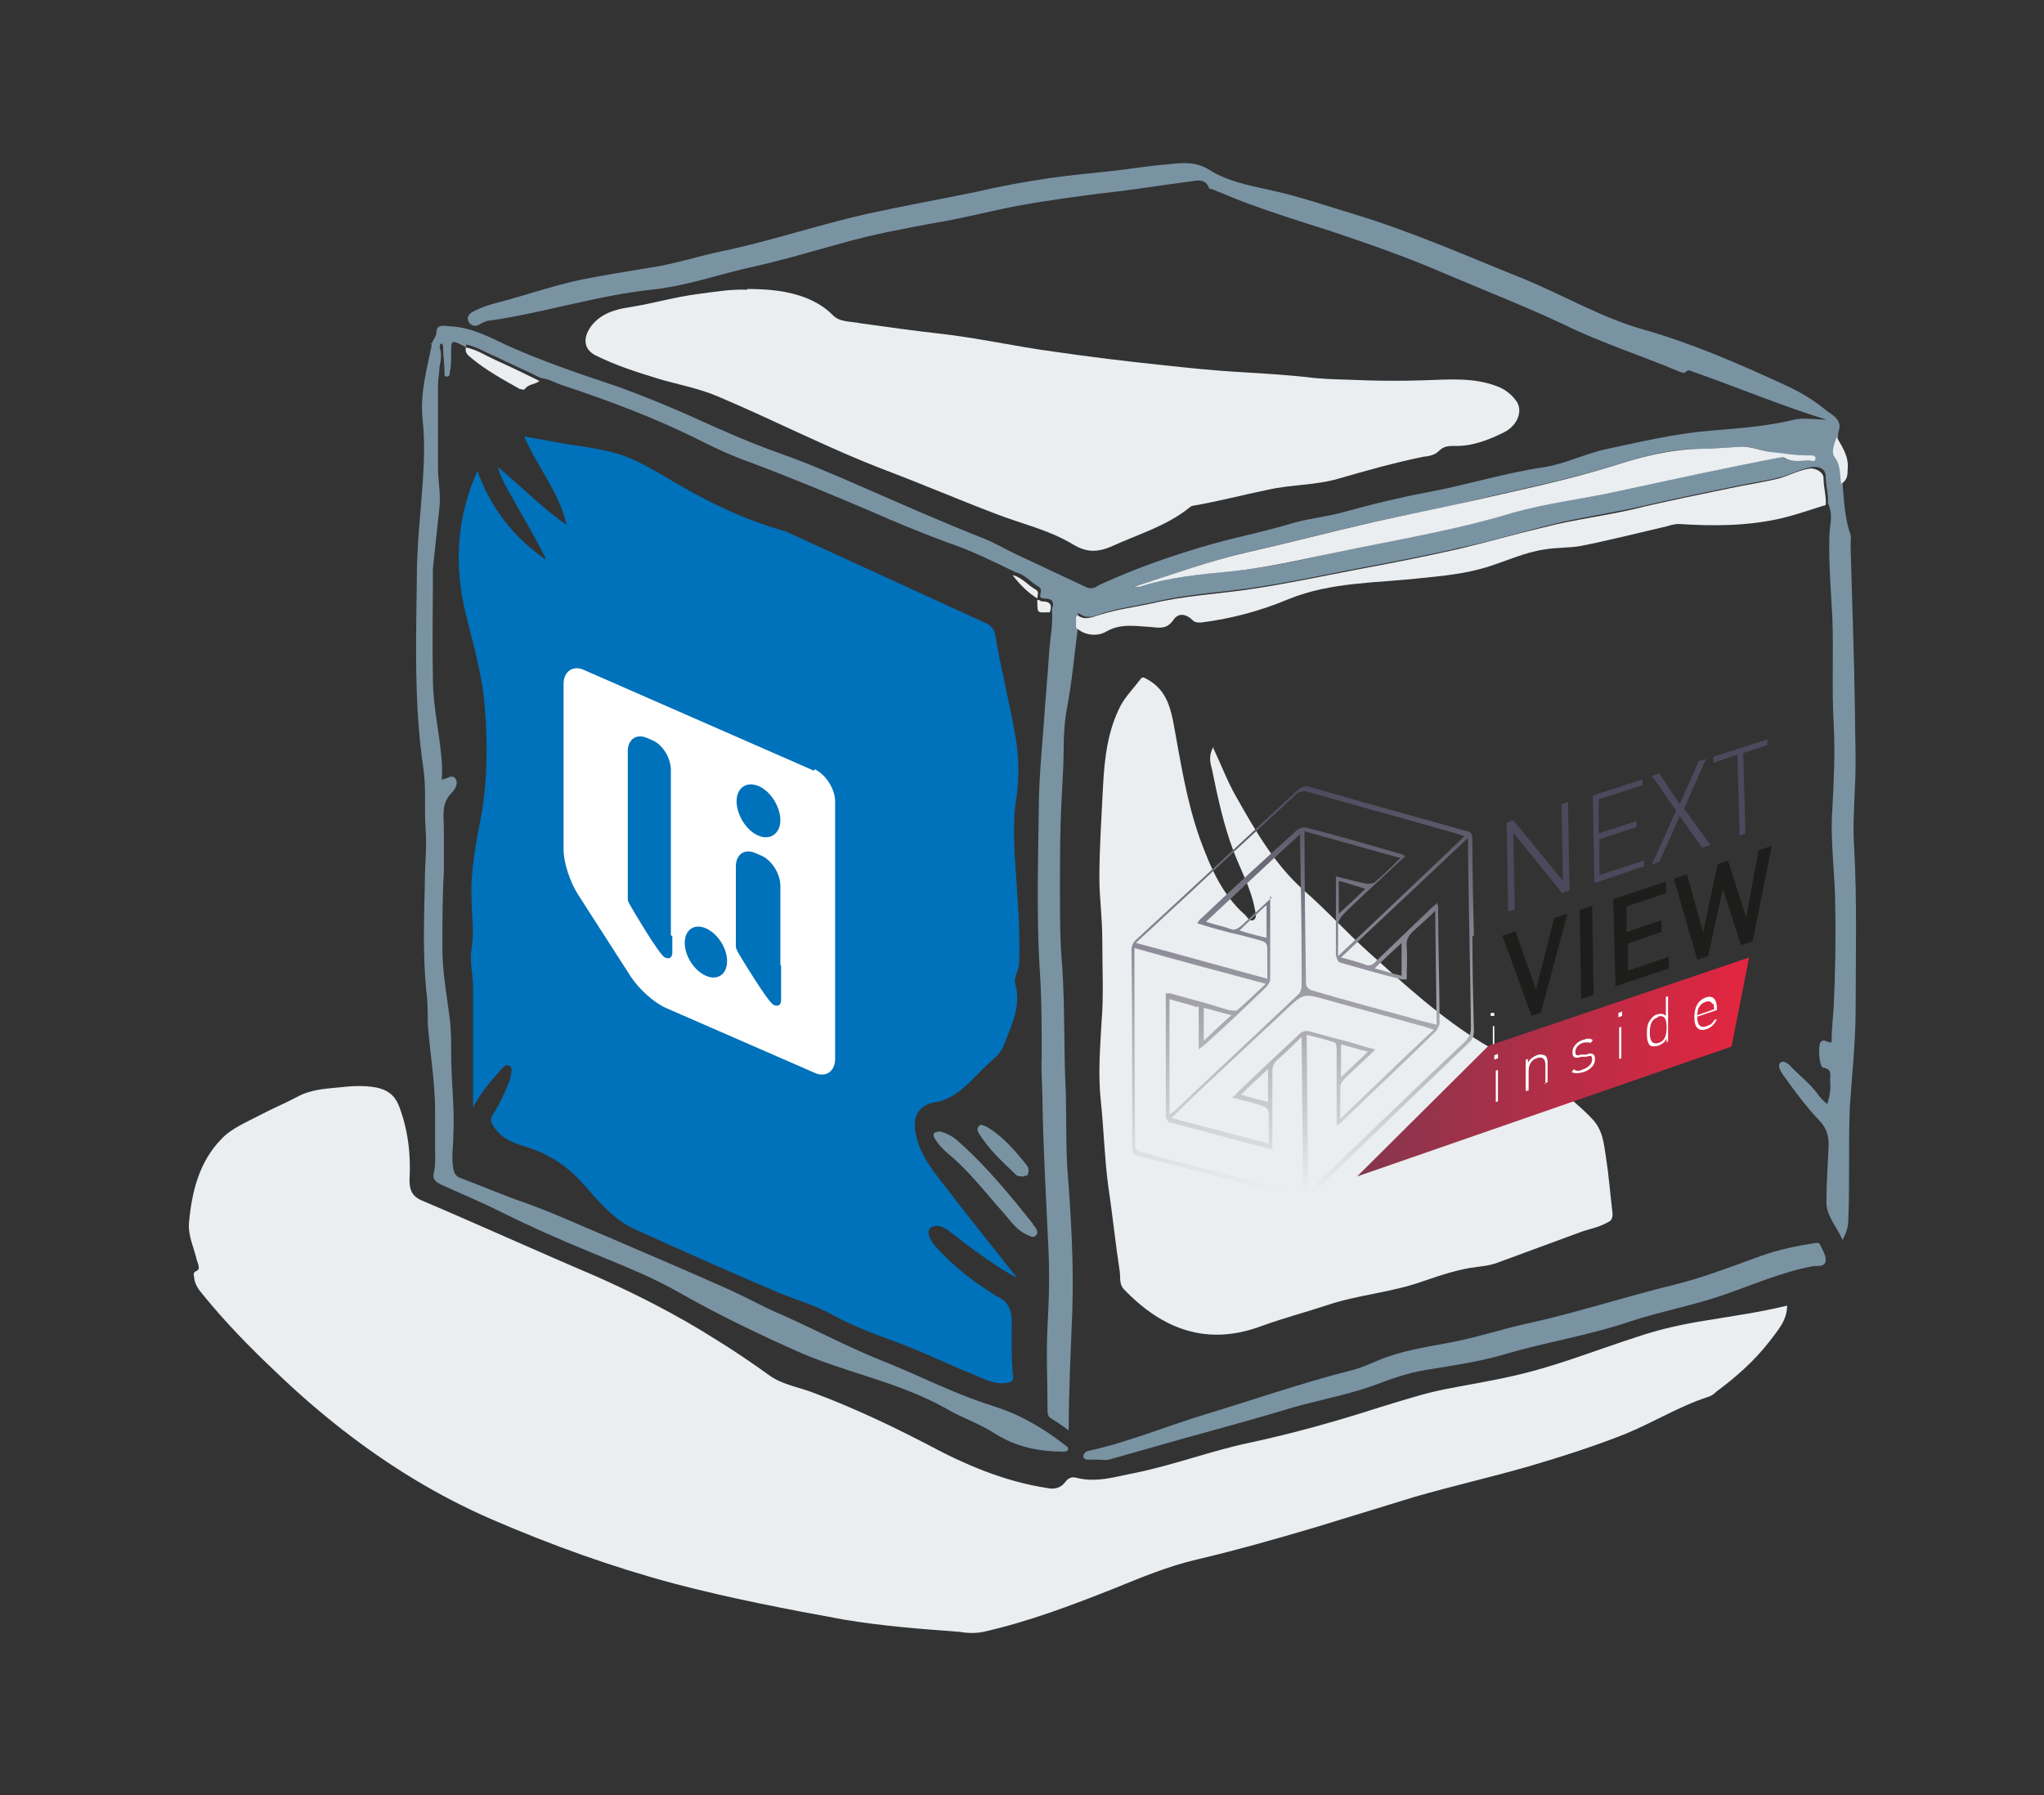 <?xml version="1.0" encoding="UTF-8"?> <svg xmlns="http://www.w3.org/2000/svg" xmlns:xlink="http://www.w3.org/1999/xlink" version="1.1" viewBox="0 0 280 246"><rect x="0" y="0" width="280" height="246" fill="#333333" stroke="none"/><defs><style> .cls-1 { fill: url(#Sfumatura_senza_nome_2); } .cls-2 { fill: none; stroke: #66b22e; stroke-miterlimit: 10; stroke-width: .5px; } .cls-3 { fill: #0071bb; } .cls-4 { fill: #fff; } .cls-5 { fill: #eaeef0; } .cls-6 { fill: #4c495c; } .cls-7 { fill: url(#Sfumatura_senza_nome); } .cls-8 { fill: #1d1d1b; } .cls-9 { fill: #7993a3; } </style><linearGradient id="Sfumatura_senza_nome" data-name="Sfumatura senza nome" x1="193.1" y1="104.4" x2="193.1" y2="48" gradientTransform="translate(-16.4 207.7) rotate(1.3) scale(1 -1)" gradientUnits="userSpaceOnUse"><stop offset="0" stop-color="#4c495c"></stop><stop offset="1" stop-color="#efefef"></stop></linearGradient><linearGradient id="Sfumatura_senza_nome_2" data-name="Sfumatura senza nome 2" x1="201.6" y1="1442.2" x2="254.6" y2="1442.2" gradientTransform="translate(17.4 -1300.8) rotate(1.3)" gradientUnits="userSpaceOnUse"><stop offset="0" stop-color="#84364d"></stop><stop offset="1" stop-color="#e42540"></stop></linearGradient></defs><g><g id="Livello_1"><g id="Livello_1-2" data-name="Livello_1"><g id="Livello_1-2"><path class="cls-3" d="M135.3,85.5c.5.3.9.8,1,1.3.8,4.9,2.1,9.8,2.9,14.7.4,2.6.4,5.4,0,8.1-.4,2.4-.3,5-.2,7.5.3,5,.8,9.9.6,14.9,0,1-.8,1.9-.5,2.9.8,2.9-.5,5.5-1.5,8.1-.3.9-.9,1.6-1.6,2.2-1.9,1.6-3.4,3.7-5.6,5-.7.4-1.4.7-2.1.8-2.3.3-3.3,1.8-2.9,4.1.5,3,2.3,5.2,4.1,7.5,2.9,3.8,5.9,7.5,8.8,11.2.3.4.7.8,1,1.3-2.4-1.3-4.6-2.9-6.8-4.5l-2.6-2s0,0,0,0c-.8-.6-1.8-.9-2.5-.3-.5.5,0,1.5.5,2.2,2.2,2.5,4.8,4.7,7.7,6.5.3.2.6.4.9.6,1.7.7,2.1,2,2.1,3.6,0,2.5-.1,5,.2,7.5,0,.7-.5.7-1,.8-1.6.2-2.9-.5-4.3-1.1-3.8-1.5-7.5-3.4-11.5-4.8-2.8-1-5.5-2.1-8.1-3.5-2.3-1.3-4.9-2-7.3-3-6.6-2.8-13.1-5.7-19.7-8.7-3.2-1.5-5.1-4.1-7.3-6.5-2.2-2.4-4.8-4-8-4.9-1.6-.5-3.1-1.2-4-2.7-.4-.6-.5-1.1,0-1.7.9-1.4,1.6-3,2.2-4.5,0-.2.2-.5.2-.7,0-.5.3-1.2-.3-1.4-.5-.2-.8.3-1.2.7-1.4,1.6-2.8,3.2-3.7,5.1,0-5.5,0-11,0-16.5,0-1.8-.5-3.5-.2-5.3.4-2.3,0-4.5,0-6.7-.2-4.1.7-8.1,1.4-12,.8-4.8.8-9.7.4-14.5-.3-4.3-1.6-8.5-2.6-12.7-1.6-6.6-1.3-13,1.6-19.6,1.8,5.1,4.9,9,9.1,12,0,0,0,.2.2.1,0,0,0-.2,0-.2-1.6-3.2-3.5-6.3-5.2-9.4-.5-.9-1-1.9-1.3-3,3.1,2.5,5.9,5.5,9.4,7.9-1-4.5-4-7.9-5.8-12.1,1.6.3,3,.5,4.4.8,2.6.5,5.2.7,7.8,1.4,3.4.9,6.3,2.9,9.3,4.6,4.5,2.6,9.2,4.8,14.3,6.2"></path><path class="cls-5" d="M244.8,178.7c.1,2.2-1.3,3.6-2.4,5.1-2.1,2.7-4.6,4.9-7.3,6.9-.3.3-.7.6-1.1.7-4,1.3-7.5,3.5-11.4,5.1-4.3,1.7-8.7,3.1-13.1,4.4-5.2,1.5-10.5,2.7-15.7,4.2-4.6,1.4-9.1,2.8-13.7,4.2-5.4,1.6-10.7,3.1-16.2,4.4-3.9.9-7.7,2.5-11.4,4-5.8,2.3-11.6,4.5-17.8,5.9-1,.2-2.1.2-3.2,0-5.4-.4-10.7-.8-16-1.7-7.7-1.4-15.5-2.9-23.1-4.9-8.6-2.3-16.9-5.3-25-8.8-7.4-3.2-14.2-7.4-20.5-12.3-3.2-2.5-6.3-5.2-9.2-8-3.5-3.3-6.9-6.8-9.9-10.5-.6-.7-1.1-1.4-1.2-2.3,0-.4-.3-.7.4-1,.4-.2.2-.8,0-1.3-.4-1.8-1.3-3.5-1.1-5.4.4-4.2,1.4-8.2,4.4-11.3,1.4-1.5,3.4-2.3,5.3-3.3,1.7-.9,3.4-1.6,5.1-2.5,1.8-1,3.7-1.1,5.7-1.3,1.7-.2,3.4-.3,5.1,0,1.5.3,2.5,1,3.1,2.4,1.3,3.3,1.7,6.8,1.5,10.3,0,1.3.3,2.2,1.7,2.8,8,3.4,15.9,7,23.9,10.4,5.6,2.5,11.1,5.3,16.3,8.6,2.6,1.6,5.1,3.3,7.6,5.1,1.8,1.2,4,1.5,6,2.3,5.3,2,10.4,4.4,15.4,7,5.2,2.8,10.6,5.1,16.5,6,.9.2,1.8,0,2.4-.8.4-.6,1-.8,1.6-.6,2.8.7,5.4-.2,8.1-.7,5.3-1.1,10.3-3,15.5-4.1,6.1-1.3,12.1-3,18-4.9,3-.9,6-1.9,9.1-2.5s6.2-1.1,9.2-1.8c5.8-1.3,11.2-3.5,16.8-5.3,3.2-1.1,6.5-1.8,9.7-2.3,3.6-.6,7.2-1.1,10.9-2h0Z"></path><path class="cls-5" d="M166.2,102.5c1.1,2.3,1.9,4.5,3.1,6.6,2.6,4.6,5.2,9.2,9.2,12.8,3.1,2.7,5.9,5.8,8.9,8.5,5,4.5,10,9.1,15.8,12.6,2.2,1.3,4.5,2.3,6.8,3.4,1.3.6,2.4,1.4,3.4,2.4,1.4,1.6,3.1,2.8,4.6,4.4,1.6,1.6,1.7,3.5,2,5.4.4,2.6.6,5.2.9,7.7,0,.7-.2,1-.7,1.2-1.2.7-2.6.9-3.9,1.4-3.8,1.4-7.6,2.8-11.4,4.2-.9.3-1.8.4-2.6.5-2.6.3-5.1,1.2-7.5,2-4.2,1.5-8.7,1.8-12.9,3.2-3,1-6.1,1.8-9.1,2.9-7.5,2.8-13.6.4-18.8-5-.7-.7-.5-1.6-.6-2.4-.6-3.9-1-7.9-1.6-11.9-.5-3.8-.6-7.7-1-11.5-.4-3.7-.1-7.3.1-10.9.3-3.6.1-7.2.1-10.9s-.4-5.9-.4-8.8c0-4.2.3-8.4.5-12.6.2-3.7.6-7.5,2.4-11,.7-1.3,1.8-2.4,2.7-3.6.3-.5.6-.2,1,0,2.3,1.3,3,3.3,3.5,5.7,1,5.4,1.8,10.9,3.7,16.2,1.4,3.8,3,7.6,6.2,10.4.3.3.6,1,1.2.6.4-.3.2-.9.1-1.4-.5-2.8-1.9-5.3-2.9-7.9-1.4-3.7-2.2-7.5-3-11.4-.3-1-.4-2,.3-3.1h0Z"></path><path class="cls-5" d="M102.3,39.6c2.8,0,5.6.2,8.3,1.3,1.2.5,2.4,1.2,3.4,2.2,1,1.1,2.5.9,3.9,1.2,3.6.5,7.1,1,10.7,1.4,5.4.6,10.6,1.8,15.9,2.5,4.8.7,9.7,1.3,14.5,1.8,3.7.4,7.4.8,11.2,1,3.3.2,6.6.4,9.9.8,2.2.2,4.4.2,6.6.3,2.8.1,5.7.1,8.6,0,3.2-.1,6.5-.4,9.7.8,1.1.4,1.9,1,2.6,1.9,1.1,1.3.4,3.4-1.5,4.4-2.2,1.1-4.5,2-7,1.9-.8,0-1.4.1-2,.7-.6.6-1.4.7-2.2.8-3.9.8-7.8,1.9-11.6,3-3.1.9-6.5.8-9.6,1.5-3.4.7-6.8,1.6-10.3,2.2-.1,0-.3.1-.4.2-3.2,2.6-7.1,3.7-10.8,5.4-1.9.8-3.4.8-5.2-.3-3.3-2-7-2.8-10.6-4.2-5-1.9-9.9-4-14.9-5.9-7.9-3-15.4-6.9-23.2-10.2-2.6-1.1-5.4-1.6-8.1-2.4-2.9-.9-5.8-1.8-8.6-3.2-1.6-.8-1.8-2.3-.7-3.9,1.3-1.8,3.3-2.4,5.3-2.7,3.2-.5,6.2-1.4,9.3-1.8,2.3-.3,4.6-.7,6.9-.6h0Z"></path><path class="cls-9" d="M63.8,47.6c-.1-.1-.3-.2-.5-.3-1.4-.7-1.5-.7-1.5.9s0,1.9-.2,2.9c0,.2,0,.5-.4.5s-.3-.3-.3-.5c0-1.2-.2-2.3-.2-3.5,0-.2,0-.5-.3-.5-.2,0-.1.2-.1.4-.4,0-.8-.1-1.2-.2.1-.7.7-1.1.7-1.9,0-.9,1-.8,1.7-.7,2.9.1,5.4,1.4,7.9,2.6,4.9,2.2,9.9,3.9,15,5.6,3.9,1.4,7.8,3,11.5,4.7,3.5,1.6,7,3.1,10.6,4.4,4,1.4,7.9,3.1,11.8,4.8,5.5,2.4,10.9,4.8,16.5,7,1.5.6,3,1.5,4.5,2.2,3.2,1.5,6.4,3,9.6,4.5.7.3,1.3-.1,1.8-.4,5-2.3,10.2-4.1,15.5-5.6,3.6-1,7.2-1.7,10.8-2.8,2.4-.7,4.9-.9,7.3-1.6,3.6-1,7.3-1.9,11-2.6,5.5-1,10.8-2.7,16.3-3.5,3-.5,5.7-1.9,8.6-2.5,4.7-1,9.3-2.1,14.2-2.5,3.8-.3,7.7-.6,11.4-1.5,1.4-.3,2.9,0,4.4,0-6.2-1.9-12.1-4.4-18.1-6.5-.4-.1-.8-.5-1.2,0-.2.2-.6,0-.9-.1-5.2-2.2-10.6-3.9-15.7-6.4-5.3-2.5-10.7-4.6-16.1-6.9-5.3-2.3-10.7-4.2-16.1-6-3.8-1.2-7.6-2.4-11.4-3.8-1.6-.6-3.2-1.3-4.7-1.9-.1,0-.4,0-.4-.2-.6-1.4-1.8-.9-2.8-.8-4,.5-8,1.2-12,1.6-3.8.5-7.6,1-11.4,1.7-3.7.7-7.4,1.7-11.1,2.3-4.3.8-8.7,1.6-12.9,2.8-4,1.1-8,2.3-12,3.2-4.7,1-9.3,2.7-14.2,3.2-7.4.8-14.5,3.1-21.9,4.2-.6,0-1.2.3-1.7.6-.6.3-1.1.1-1.4-.4-.3-.6,0-1.1.6-1.4,1.1-.6,2.4-1,3.6-1.3,3.8-1,7.5-2.3,11.3-3.1,3.1-.6,6.1-1.1,9.2-1.6,3.5-.5,6.7-1.6,10.1-2.3,6.7-1.4,13.1-3.6,19.8-5.1,5-1.1,10-2,14.9-3,3.4-.8,6.7-1.4,10.1-1.9,2.9-.4,5.9-.7,8.8-1,2.5-.3,5-.7,7.5-.9,1.9-.2,3.7-.4,5.6.8,2.4,1.5,5.3,2.1,8.1,2.7,4.2.9,8.2,2.3,12.2,3.5,7.8,2.4,15.2,5.7,22.7,8.7,5.6,2.3,10.8,5.4,16.6,7,6.6,1.9,12.8,4.6,19.1,7.5,2,.9,3.9,2,5.6,3.4.7.6,1.8,1,2,2.2,0,.6-.3,1.1-.2,1.6-.4.9-.9,2-.3,2.7.8,1.2.7,2.4.9,3.6.2,2.4.3,4.8,1.1,7.1.1.4,0,1,0,1.4.2,7.5.5,15.1.6,22.6,0,3.5.2,7,0,10.5-.1,2.8-.3,5.6-.1,8.4.4,7.3.2,14.6.2,22,0,4.5-.5,9-.8,13.5-.2,5.1,0,10.2-.2,15.3,0,.9-.2,1.8-.8,2.9-.8-1.9-2.3-3.3-2.2-5.4,0-2.5.2-5.1.3-7.6,0-1.5-.4-2.5-1.4-3.5-1.8-1.9-3.4-4.1-4.9-6.2-.1-.2-.2-.3-.3-.5-.2-.4-.3-.9,0-1.1.4-.3.8,0,1.2.3,1.3,1.4,2.8,2.5,3.9,4,.3.5.8.9,1.3,1.4.4-1.2.5-2.3.4-3.3,0-.7.3-1.5-.9-1.7-.6,0-.8-3-.4-3.5.5-.6,1,.2,1.5,0,0-1.7.2-3.3.3-5,.2-4.5.3-9.1.2-13.6,0-4.4-.7-8.8-.4-13.2.2-3.9.4-7.7.2-11.6-.3-5,0-10-.2-15-.2-3.6-.5-7.3-.4-10.9,0-1.4.5-2.7,0-4,0-.2-.1-.4-.2-.5.1-1.3-.3-2.5-.3-3.7s-1.1-1.4-1.9-1.3c-1.4.2-2.7.9-4,1.3-2.2.6-4.6.9-6.9,1.4-3.9.8-7.8,1.6-11.7,2.5-4.6,1.1-9.4,1.7-14,2.9-3.8,1-7.6,2.1-11.4,2.9-4.7,1.1-9.5,2-14.3,2.9-4.7.9-9.3,1.9-14.1,2.6-4.6.7-9.3.9-13.8,2-2.3.5-4.6.8-6.9,1.5-1.1.4-2.1.9-3.2.1-.4-.2-.2.1-.2.3v1.2c-.5,3.8-.8,7.5-1.5,11.2-.4,2.1-.5,4.2-.5,6.3s-.2,4.6-.3,7c-.2,3.9-.2,7.9-.2,11.8s0,6.9.3,10.4c.4,5.8.2,11.6.5,17.4.1,3.4,0,6.8.2,10.2.5,6.5.9,13,.7,19.5-.2,5.4-.5,10.9-.5,16.6-.9-.7-1.7-1.2-2.5-1.7-.4-.3-.4-.7-.4-1.1,0-3.8-.2-7.7,0-11.5.2-3.7.3-7.3.1-11-.3-6.7-.7-13.3-.8-20,0-2-.2-3.9-.1-5.9,0-4.1,0-8.3-.3-12.4-.4-7.1-.2-14.3-.1-21.4,0-4,.4-8,.7-12,.2-3.1.5-6.2.7-9.3.1-2.1.6-4.1.4-6.2.4-1.1,0-1.5-1.1-1.5-.2,0-.4-.1-.5-.2,0,0,0-.1,0-.2,0-.4.3-.9-.2-1.2-1.1-.6-1.9-1.7-3.2-2-3.1-1.5-6.1-3-9.4-4.1-3.5-1.3-6.9-2.7-10.3-4.2-5.4-2.3-10.9-4.6-16.5-6.7-2.3-.8-4.5-1.8-6.7-2.9-6.1-3.1-12.5-5.5-19.1-7.7-1-.3-1.9-.9-3-1-2-1-4.1-1.9-6.1-2.9-1.5-.6-2.7-1.4-4.1-1.7h0ZM155.3,80.4c.3,0,.5,0,.7,0,4.1-1.3,8.3-1.7,12.5-2.1,4.9-.5,9.7-1.5,14.4-2.6,8.1-1.8,16.2-3,24.1-5.4,4.8-1.5,9.8-1.9,14.6-3,7.3-1.6,14.7-3.2,22.1-4.6.2,0,.4-.1.6,0,1,.7,2.2.3,3.3.4.3,0,1,.3,1-.3,0-.5-.6-.4-1-.4-1.8,0-3.6-.2-5.4-.5-1.2-.2-2.4-.8-3.6-.7-1.9.1-3.9.3-5.9.3-4,0-7.9,1.1-11.7,2.3-6.4,2-12.9,3.2-19.3,4.8-4.5,1.1-9,1.9-13.5,2.9-5.7,1.3-11.4,2.8-17.1,4.1-5.4,1.2-10.5,3.2-15.9,4.8h0Z"></path><path class="cls-9" d="M58.9,47.1c.4,0,.8.1,1.2.2.5,1,.3,2.1.1,3,0,.8-.2,1.6-.2,2.4,0,3.8,0,7.6,0,11.4,0,1.8.4,3.6.2,5.4-.3,2.8-.6,5.6-.9,8.4,0,.4,0,.7,0,1.1,0,4.6-.1,9.3,0,13.9,0,2.9.5,5.7.9,8.5.2,1.8.5,3.6.3,5.4.7,0,1.4-.8,1.9-.1.4.6,0,1.4-.5,1.9-1.5,1.5-1.1,3.2-1.1,5s0,4,0,5.9c-.2,3.5-.2,7-.2,10.5,0,3.2.6,6.3,1,9.5.2,1.6.2,3.2.2,4.8,0,3.8.5,7.5.3,11.3,0,1.5-.3,3,0,4.5.1.8.5,1.2,1.2,1.4,2.9,1.1,5.7,2.3,8.6,3.3,3.9,1.4,7.6,3.1,11.4,4.7,5.6,2.4,11.2,4.8,16.8,7.3,2.4,1.1,4.7,2.4,7.1,3.4,4.7,2.1,9.2,4.5,14,6.4,4,1.6,7.8,3.5,11.8,5,2.1.8,4.4,1.4,6.5,2.4,2.3,1.1,4.5,2.5,6.5,4.1.1.1.4.2.3.5,0,.2-.3.3-.6.3-3.3,0-6.4-.6-9.3-2.4-2.1-1.4-4.6-2.2-6.8-3.5-6.2-3.5-13.2-4.8-19.6-7.5-5.7-2.5-11.3-5.2-16.8-8.3-3.8-2.2-7.9-3.8-12-5.5-4.4-1.8-8.7-3.7-12.9-5.8-2.6-1.3-5.3-2.4-7.9-3.6-.6-.3-1.2-.7-1-1.5.3-1.1.2-2.2.2-3.3,0-1.8,0-3.6,0-5.3,0-4-.7-7.9-1-11.9,0-1.5,0-3-.2-4.5-.5-5-.3-10-.2-15,0-2.4.3-4.8.1-7.2-.2-2.8.1-5.6-.3-8.3-1.3-8.7-1-17.4-.9-26.1,0-4.4.5-8.7.8-13,.2-2.9.3-5.8,0-8.6-.4-3.8.6-7.1,1.3-10.6h0Z"></path><path class="cls-5" d="M147.4,85.8v-1.2c0,0,.1-.2.2-.3,1.1.8,2.1.2,3.2-.1,2.2-.7,4.6-1,6.9-1.5,4.6-1.1,9.2-1.3,13.8-2,4.7-.7,9.4-1.7,14.1-2.6,4.8-.9,9.5-1.8,14.3-2.9,3.8-.9,7.6-2,11.4-2.9,4.6-1.2,9.4-1.7,14-2.9,3.9-.9,7.8-1.7,11.7-2.5,2.3-.5,4.6-.8,6.9-1.4,1.3-.4,2.6-1.1,4-1.3.8-.1,1.9.5,1.9,1.3,0,1.3.4,2.5.3,3.7-2,.6-3.9,1.3-6,1.8-4.7,1.1-9.4,1.1-14.1.8-.5,0-1,.1-1.6.3-3.9.9-7.8,1.9-11.8,2.7-1.7.3-3.4.2-5.1.5-2.7.4-5.2,1.6-7.8,2.4-2.9.9-5.9,1.2-8.9,1.5-6.1.7-12.4.5-18.3,2.9-3.8,1.6-7.9,2.7-12,3.2-.5,0-.8,0-1.1-.3-.9-.9-2-1.1-2.7,0-.9,1.3-2,1-3.2.9-2-.1-3.9-.5-5.9.6-1.1.7-2.9.7-4.2-.5h0Z"></path><path class="cls-9" d="M150.4,200h-1.1c-.4,0-.8,0-.9-.4,0-.4.3-.7.7-.8,5.5-1.2,10.7-3.4,16-5,6.6-2,13.2-4.3,19.9-6,1.3-.3,2.6-.9,3.8-1.4,3.1-1.3,6.4-1.8,9.6-2.4,3.9-.7,7.6-2,11.5-2.8,6.6-1.5,13-3.6,19.6-5.2,4-1,7.8-2.5,11.7-3.9,2.5-.9,5-1.4,7.6-1.8.2,0,.4,0,.5.2.3.7.8,1.4.8,2.1,0,1.1-1.2.8-1.8.9-4.2.8-8.1,2.5-12.1,3.9-4.3,1.5-8.8,2.3-13,3.7-5.6,1.9-11.5,2.8-17.2,4.5-3.4,1-7,1.5-10.6,2.1-2.6.4-5,1.3-7.4,2.2-4,1.4-8.3,2.1-12.4,3.4-4.3,1.3-8.8,2.5-13.1,3.7-3.5,1-7.1,2-10.6,3-.5.1-1.1,0-1.7,0h0Z"></path><path class="cls-9" d="M128.5,155c1.2.2,2.2.8,3,1.6,3.7,3.3,6.9,7.2,10,11.1,0,0,0,.2.2.3.3.4.6.9.2,1.3-.4.4-.9,0-1.4-.2-1.4-.7-2.2-2-3.2-3.1-2.4-2.7-4.6-5.6-7.4-7.9-.7-.6-1.4-1.3-1.9-2.2-.2-.4-.2-.8.5-.8Z"></path><path class="cls-9" d="M140.3,161.2c-.6,0-1,0-1.3-.4-1.8-1.7-3.6-3.4-4.9-5.5-.2-.3-.3-.7,0-1,.3-.4.6,0,.9,0,2.3,1.3,4,3.3,5.6,5.3.3.4.4.8.2,1.3-.1.3-.4.2-.5.2h0Z"></path><path class="cls-5" d="M63.8,47.6c1.5.3,2.7,1.1,4,1.7,2,.9,4.1,1.9,6.1,2.9-.6.5-1.5.4-2,1.1-.2.2-.5,0-.7,0-2.3-1.3-4.7-2.6-6.7-4.3-.4-.3-.8-.7-.7-1.3Z"></path><path class="cls-5" d="M252.2,66.2c-.2-1.2,0-2.4-.9-3.6-.5-.7,0-1.8.3-2.7.8,1.4,1.7,2.7,1.5,4.4,0,.7,0,1.5-.9,2h0Z"></path><path class="cls-5" d="M138.7,78.8c1.3.3,2.1,1.4,3.2,2,.5.3.2.8.2,1.2-1.3-.8-2.4-1.9-3.4-3.2h0Z"></path><path class="cls-5" d="M142.2,82.2c.2,0,.4.2.5.2,1.1,0,1.5.4,1.1,1.5-1.7,0-1.7.3-1.7-1.7h0Z"></path><path class="cls-5" d="M155.3,80.4c5.4-1.7,10.5-3.6,15.9-4.8,5.7-1.3,11.4-2.8,17.1-4.1,4.5-1,9-1.9,13.5-2.9,6.5-1.5,12.9-2.8,19.3-4.8,3.7-1.2,7.6-2.2,11.7-2.3,1.9,0,3.9-.2,5.9-.3,1.2,0,2.3.5,3.6.7,1.8.2,3.6.5,5.4.5.4,0,1-.1,1,.4,0,.6-.6.3-1,.3-1.1,0-2.2.3-3.3-.4-.2-.1-.4,0-.6,0-7.4,1.4-14.7,3-22.1,4.6-4.9,1.1-9.8,1.6-14.6,3-7.9,2.4-16.1,3.7-24.1,5.4-4.8,1-9.6,2.1-14.4,2.6-4.2.4-8.5.8-12.5,2.1-.2,0-.4,0-.7,0h0Z"></path><path class="cls-4" d="M111.5,105.6l-31.5-13.8c-1.5-.7-2.8.2-2.8,1.9v22.7c0,1.8.9,4.5,2,6.2l7.2,11.2c1.1,1.7,3.2,3.6,4.8,4.3l20.4,8.9c1.5.7,2.8-.2,2.8-1.9v-35.3c0-1.7-1.3-3.7-2.8-4.4h0ZM103.9,107.7c1.7.7,3,2.9,3,4.7s-1.4,2.8-3,2.1c-1.7-.7-3-2.9-3-4.7s1.3-2.8,3-2.1ZM92.1,128.2v2.3c0,.6-.3,1-1,.7-.8-.3-4.8-7.2-4.8-7.2-.1-.2-.3-.5-.3-.8v-20.3c0-1.6,1.2-2.4,2.6-1.8l.7.3c1.5.6,2.6,2.5,2.6,4.1v22.7h0ZM96.7,133.7c-1.6-.7-2.9-2.7-2.9-4.5s1.3-2.7,2.9-2,2.9,2.7,2.9,4.5-1.3,2.7-2.9,2ZM107,132.2v4.8c0,.6-.3,1-1,.7-.8-.3-4.9-7.2-4.9-7.2-.1-.2-.3-.6-.3-.8v-11c0-1.6,1.2-2.5,2.7-1.8l.7.3c1.5.6,2.7,2.5,2.7,4.2v10.9h0Z"></path><path class="cls-4" d="M204.2,139.3v-.5h.5c0,0,0,.4,0,.4h-.5ZM204.5,144.3v-3.7c-.1,0,.2,0,.2,0v3.7c.1,0-.2,0-.2,0h0Z"></path></g><g><path class="cls-7" d="M201.7,128.2c0,4.4.1,8.7.2,13,0,.8-.2,1.3-.8,1.8-6.7,6.4-13.4,12.9-20.2,19.5,0,0,0,0,0,.1-1.2,1.5-2.4,1.8-3.8,1.4-7-2-14.1-3.8-21.2-5.6-.6-.1-.8-.5-.8-1.1,0-9.1,0-18.1-.1-27.1,0-.6.2-1.1.8-1.6,7.4-6.8,14.6-13.5,21.8-20.2.7-.6,1.2-.8,1.8-.6,7.2,2.1,14.4,4.1,21.6,6.1.6.1.7.5.7,1.2,0,4.4.1,8.8.2,13.2h0,0ZM201,114.9c-5.8,5.5-11.5,10.8-17.3,16.3,1.2.3,2.3.6,3.4,1,.5.2,1,0,1.4-.5,2.5-2.4,5.1-4.9,7.6-7.3.2-.2.5-.4.8-.7,0,.2,0,.3.1.4,0,5.4.2,10.7.2,16.1,0,.3-.3.8-.5,1.1-4.3,4.2-8.7,8.4-13.1,12.6,0,.1-.2.1-.5.3v-1.2c0-3.1,0-6.2,0-9.3,0-.4-.1-.9-.4-.9-1.2-.4-2.4-.7-3.7-1l.2,21.4c.2-.2.4-.3.6-.5,7-6.7,13.9-13.4,20.8-19.9.7-.7.9-1.2.9-2-.1-8.2-.3-16.3-.4-24.4v-1.5s0,0,0,0h0ZM178.5,163.6l-.2-21.5c-1.2,1.1-2.2,2.2-3.3,3.1-.5.5-.7.9-.7,1.6,0,3.1,0,6.2,0,9.3,0,.4,0,.8,0,1.3-.3,0-.4,0-.5,0-4.5-1.2-9-2.4-13.5-3.6-.3,0-.6-.6-.6-1,0-5.1,0-10.3,0-15.4,0-.4,0-.8,0-1.3.4,0,.7,0,.9.1,2.6.7,5.2,1.4,7.7,2.2.4,0,.9.2,1.2,0,1.3-1.1,2.5-2.3,3.9-3.6-6-1.6-12-3.2-18-4.9,0,9.2,0,18.1.1,27.1,0,.4.4.8.7.8,3.6,1,7.3,2,11,2.9,3.7,1,7.4,1.9,11.3,3h0,0ZM183.4,130.9c5.9-5.5,11.5-10.9,17.2-16.3-.3-.1-.6-.2-.8-.3-6.9-2-14-3.9-21-5.9-.3,0-.9.1-1.2.4-5.1,4.7-10.2,9.4-15.3,14.2-2.2,2-4.4,4.1-6.7,6.2,6.1,1.6,12,3.3,18,4.9,0-1.6,0-2.8,0-4.1,0-.7-.2-.9-.8-1.1-1.4-.4-2.9-.8-4.3-1.1-1.5-.4-3-.8-4.5-1.3.3-.4.4-.6.6-.7,4.3-4.1,8.7-8.1,13-12,.3-.3,1-.5,1.4-.4,4.2,1.1,8.4,2.3,12.5,3.5.3,0,.6.2,1,.4-.6.6-1,.9-1.4,1.3-2.3,2.2-4.7,4.3-7,6.6-.4.4-.8,1-.8,1.5,0,1.4,0,2.7,0,4.3h0s0,0,0,0ZM191.6,117.5c-4.4-1.2-8.6-2.4-12.9-3.6,0,.2,0,.3,0,.4,0,6.8.1,13.7.2,20.5,0,.4.4.8.8.9,4.4,1.3,8.9,2.5,13.3,3.7,1.3.4,2.5.7,3.8,1l-.2-15.6c-1,1-1.9,1.8-2.8,2.6-.8.7-1.2,1.3-1.1,2.3.1,1.4,0,2.9,0,4.5-.4,0-.6,0-.7,0-2.8-.7-5.6-1.5-8.4-2.3-.3,0-.6-.8-.6-1.2,0-3.1,0-6.2,0-9.3s0-.8.1-1.3c1.5.4,2.8.7,4.1,1,.3,0,.8,0,1.1-.2,1.2-1,2.3-2.1,3.6-3.4h0,0ZM174,122.8c0,4,0,7.7,0,11.4,0,.3-.3.8-.6,1.1-2.7,2.6-5.4,5.2-8.2,7.7-.2.2-.5.4-1,.8,0-1.8,0-3.4,0-5s0-.8-.2-.8c-1.2-.4-2.5-.7-3.8-1.1v15.8c.3-.2.4-.3.6-.4,5.7-5.4,11.4-10.7,17-16,.3-.2.5-.8.5-1.1,0-1.1,0-2.1,0-3.1,0-5.6-.1-11.2-.2-16.7,0-.3,0-.7,0-1.1-4.4,4-8.6,8-12.9,12,1.2.4,2.3.6,3.4,1,.5.2.9,0,1.5-.5,1.3-1.2,2.6-2.4,4.1-3.8h0c0,0,0,0,0,0ZM196.5,141.1c-.5-.1-.9-.3-1.3-.4-4.6-1.3-9.2-2.5-13.8-3.8-2.9-.8-2.9-.8-5.7,1.9-3.6,3.4-7.3,6.8-10.9,10.2-1.4,1.3-2.8,2.7-4.3,4.2,4.5,1.2,8.8,2.3,13.3,3.5,0-1.5,0-2.9,0-4.1,0-.4-.3-.9-.7-1-1.3-.5-2.7-.8-4.3-1.2.3-.3.5-.4.6-.6,2.9-2.8,5.8-5.5,8.8-8.3.3-.2.8-.3,1.1-.2,1.8.5,3.7,1,5.6,1.5,1.1.3,2.2.7,3.5,1-1.5,1.5-2.9,2.7-4.2,4-.2.3-.6.7-.6,1,0,1.5,0,2.9,0,4.5,4.4-4.2,8.5-8.2,12.8-12.2h0c0,0,0,0,0,0ZM173.7,151v-4.5c-1.3,1.2-2.5,2.3-3.7,3.5,1.3.4,2.5.7,3.7,1h0ZM173.5,128.5v-4.5c-1.3,1.2-2.5,2.3-3.7,3.5,1.3.4,2.4.7,3.7,1h0ZM187.1,121.8c-1.4-.4-2.5-.8-3.7-1.1v4.5c1.3-1.2,2.4-2.2,3.7-3.5h0s0,0,0,0ZM192,133.6v-4.4c-1.3,1.2-2.4,2.2-3.7,3.5,1.3.3,2.4.7,3.7,1h0s0,0,0,0ZM187.4,144.1c-1.3-.3-2.5-.7-3.7-1v4.5c1.3-1.2,2.4-2.3,3.7-3.5h0ZM168.7,139.1c-1.3-.3-2.5-.7-3.8-1v4.5c1.3-1.2,2.4-2.3,3.8-3.5Z"></path><g><path class="cls-6" d="M214.1,122.5l-6.8-8.4.2,10.5-.9.3-.2-12.2.9-.3,6.8,8.3-.2-10.5.9-.3.2,12.1-.9.3h0Z"></path><path class="cls-6" d="M218.4,121.1l-.2-12.1,6.8-2.2v.8l-6,1.9v4.7c0,0,5.2-1.7,5.2-1.7v.8l-5.1,1.7v4.9c0,0,6.1-2,6.1-2v.8l-6.8,2.3h0Z"></path><path class="cls-6" d="M233.2,116.2l-3.1-4.4-2.8,6.3-1,.3,3.3-7.3-3.3-4.8,1-.3,2.8,4.2,2.6-5.9,1-.3-3,6.8,3.6,5-1,.3h0Z"></path><path class="cls-6" d="M238.8,103.1l.3,11.1-.8.3-.3-11.1-3.3,1.1v-.8l7.4-2.4v.8l-3.3,1.1h0Z"></path><path class="cls-8" d="M211.2,138.7l-1.4.5-4-11,1.8-.6,2.8,8,2.5-9.8,1.8-.6-3.6,13.5h0Z"></path><path class="cls-8" d="M216.6,136.9l-.2-12.2,1.7-.6.2,12.2-1.7.6Z"></path><path class="cls-8" d="M221.3,135.3l-.3-12.1,7.2-2.4v1.6s-5.4,1.8-5.4,1.8v3.5c0,0,4.8-1.6,4.8-1.6v1.6s-4.6,1.6-4.6,1.6v3.7c0,0,5.6-1.9,5.6-1.9v1.6s-7.2,2.4-7.2,2.4h0s0,0,0,0Z"></path><path class="cls-8" d="M240,129l-1.5.5-2.5-7.7-2,9.2-1.5.5-3.2-11.1,1.8-.6,2.2,8,2-9.4,1.4-.5,2.5,7.8,1.7-9.2,1.8-.6-2.6,13h0Z"></path></g><path class="cls-2" d="M244.2,108.2"></path><g><polygon class="cls-1" points="185.9 161.2 237.2 143.4 239.6 131.2 203.9 143.3 185.9 161.2"></polygon><g><path class="cls-4" d="M204.7,145.2v-.6l.5-.2v.6l-.5.2ZM204.9,151v-4.3c0,0,.3-.1.3-.1v4.3c0,0-.3.1-.3.1Z"></path><path class="cls-4" d="M211.7,148.6v-2.7c0-.8-.4-1.2-1.2-.9-.7.2-1.1.9-1.1,1.7v2.7s-.4.1-.4.1v-4.3c0,0,.3-.1.3-.1v.5c.3-.5.7-.8,1.2-1s.8-.1,1.1,0c.3.2.4.5.4,1v2.7s-.4.1-.4.1h0Z"></path><path class="cls-4" d="M216.9,146.9c-.7.2-1.2.2-1.6,0l.3-.4c.3.3.7.3,1.3,0,.6-.2,1.2-.7,1.2-1.3s-.2-.6-.8-.4h-.7c-.8.3-1.2.1-1.2-.6,0-.7.5-1.4,1.4-1.7.9-.3,1-.2,1.4,0l-.3.4c-.3-.1-.7-.1-1.1,0-.6.2-1,.7-1,1.2s.2.6.8.4h.7c.6-.3,1.2-.2,1.2.6s-.6,1.5-1.6,1.8h0c0,0,0,.1,0,.1Z"></path><path class="cls-4" d="M221.7,139.4v-.6l.5-.2v.6l-.5.2ZM221.8,145.1v-4.3c0,0,.3-.1.3-.1v4.3c0,0-.3.1-.3.1Z"></path><path class="cls-4" d="M228.3,142.9v-.6c-.3.6-.7.8-1.2,1-.4.1-.7.1-1,0-.4-.3-.5-1-.5-1.6s0-1.4.5-2c.2-.3.5-.6.9-.7s.8-.2,1.2.2v-2.6s.3-.1.3-.1v6.2c.1,0-.3.1-.3.1h0ZM227.1,139.4c-1,.3-1.1,1.3-1.1,2.1,0,.9.2,1.7,1.2,1.4,1-.3,1.1-1.3,1.1-2.2,0-.9-.2-1.7-1.2-1.4h0Z"></path><path class="cls-4" d="M232.5,139.4c0,1.1.5,1.5,1.3,1.2s.7-.4,1.1-.9h.3c-.4.7-.8,1.1-1.4,1.3-1.1.4-1.7-.2-1.7-1.6,0-1.4.5-2.3,1.5-2.7s1.6.2,1.6,1.5v.2l-2.7.9h0s0,0,0,0ZM234.6,137.6c-.2-.4-.6-.5-1-.3-.4.1-.8.5-1,1,0,.3-.1.4-.1.8l2.3-.8c0-.4,0-.5-.1-.8h0Z"></path></g></g></g></g></g></g></svg> 